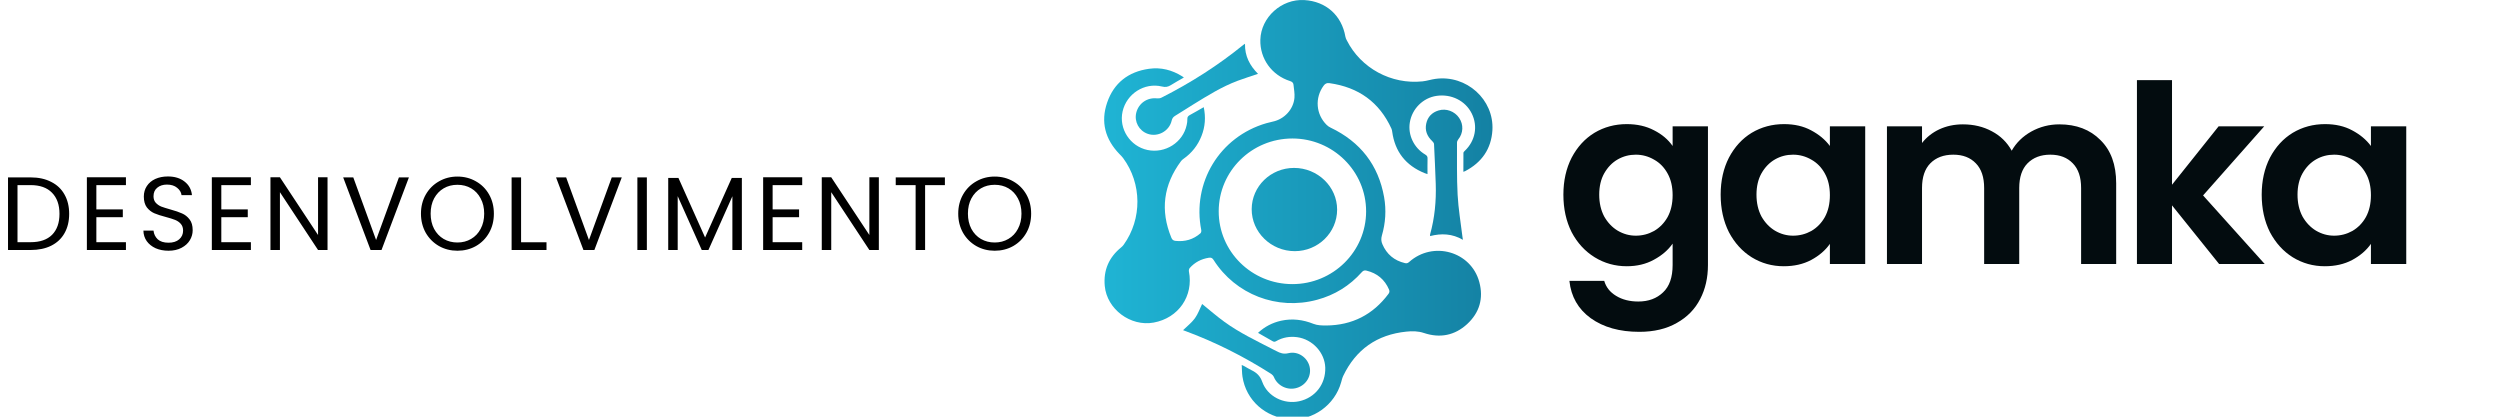 <?xml version="1.0" encoding="UTF-8"?> <svg xmlns="http://www.w3.org/2000/svg" width="240" height="40" viewBox="0 0 240 40" fill="none"><g clip-path="url(#clip0_1_150)"><path d="M156.17 11.915C157.164 11.915 158.038 12.113 158.792 12.511C159.546 12.893 160.139 13.393 160.572 14.014V12.129H163.963V25.439C163.963 26.664 163.714 27.753 163.217 28.707C162.72 29.677 161.975 30.441 160.98 30.997C159.986 31.57 158.784 31.856 157.373 31.856C155.481 31.856 153.925 31.418 152.707 30.544C151.504 29.669 150.823 28.477 150.663 26.966H154.006C154.182 27.57 154.559 28.047 155.136 28.397C155.729 28.763 156.443 28.946 157.277 28.946C158.255 28.946 159.048 28.652 159.658 28.063C160.267 27.491 160.572 26.616 160.572 25.439V23.388C160.139 24.008 159.537 24.525 158.768 24.938C158.014 25.352 157.148 25.559 156.17 25.559C155.048 25.559 154.022 25.272 153.092 24.7C152.162 24.127 151.424 23.324 150.879 22.291C150.35 21.241 150.085 20.041 150.085 18.689C150.085 17.353 150.35 16.169 150.879 15.135C151.424 14.101 152.154 13.306 153.068 12.749C153.998 12.193 155.032 11.915 156.17 11.915ZM160.572 18.737C160.572 17.926 160.411 17.234 160.091 16.661C159.77 16.073 159.337 15.628 158.792 15.326C158.247 15.008 157.661 14.849 157.036 14.849C156.411 14.849 155.834 15 155.304 15.302C154.775 15.604 154.342 16.049 154.006 16.638C153.685 17.21 153.525 17.894 153.525 18.689C153.525 19.484 153.685 20.184 154.006 20.788C154.342 21.376 154.775 21.83 155.304 22.148C155.85 22.466 156.427 22.625 157.036 22.625C157.661 22.625 158.247 22.474 158.792 22.172C159.337 21.853 159.77 21.408 160.091 20.836C160.411 20.247 160.572 19.548 160.572 18.737ZM165.183 18.689C165.183 17.353 165.448 16.169 165.977 15.135C166.522 14.101 167.251 13.306 168.165 12.749C169.095 12.193 170.129 11.915 171.268 11.915C172.262 11.915 173.128 12.113 173.865 12.511C174.619 12.909 175.22 13.409 175.669 14.014V12.129H179.06V25.344H175.669V23.412C175.236 24.032 174.635 24.549 173.865 24.962C173.112 25.36 172.238 25.559 171.244 25.559C170.121 25.559 169.095 25.272 168.165 24.7C167.251 24.127 166.522 23.324 165.977 22.291C165.448 21.241 165.183 20.041 165.183 18.689ZM175.669 18.737C175.669 17.926 175.509 17.234 175.188 16.661C174.867 16.073 174.435 15.628 173.89 15.326C173.344 15.008 172.759 14.849 172.134 14.849C171.508 14.849 170.931 15 170.402 15.302C169.873 15.604 169.44 16.049 169.103 16.638C168.783 17.21 168.622 17.894 168.622 18.689C168.622 19.484 168.783 20.184 169.103 20.788C169.44 21.376 169.873 21.83 170.402 22.148C170.947 22.466 171.524 22.625 172.134 22.625C172.759 22.625 173.344 22.474 173.89 22.172C174.435 21.853 174.867 21.408 175.188 20.836C175.509 20.247 175.669 19.548 175.669 18.737ZM197.694 11.938C199.329 11.938 200.644 12.439 201.638 13.441C202.648 14.427 203.153 15.811 203.153 17.592V25.344H199.786V18.045C199.786 17.011 199.522 16.224 198.992 15.683C198.463 15.127 197.742 14.849 196.828 14.849C195.914 14.849 195.184 15.127 194.639 15.683C194.11 16.224 193.846 17.011 193.846 18.045V25.344H190.478V18.045C190.478 17.011 190.214 16.224 189.685 15.683C189.156 15.127 188.434 14.849 187.52 14.849C186.59 14.849 185.852 15.127 185.307 15.683C184.778 16.224 184.514 17.011 184.514 18.045V25.344H181.147V12.129H184.514V13.727C184.947 13.171 185.5 12.734 186.173 12.416C186.863 12.098 187.616 11.938 188.434 11.938C189.476 11.938 190.406 12.161 191.224 12.606C192.042 13.036 192.675 13.656 193.124 14.467C193.557 13.704 194.182 13.091 195 12.63C195.834 12.169 196.732 11.938 197.694 11.938ZM213.035 25.344L208.513 19.715V25.344H205.146V7.693H208.513V17.735L212.986 12.129H217.364L211.495 18.761L217.412 25.344H213.035ZM217.123 18.689C217.123 17.353 217.387 16.169 217.916 15.135C218.462 14.101 219.191 13.306 220.105 12.749C221.035 12.193 222.069 11.915 223.208 11.915C224.202 11.915 225.068 12.113 225.805 12.511C226.559 12.909 227.16 13.409 227.609 14.014V12.129H231V25.344H227.609V23.412C227.176 24.032 226.575 24.549 225.805 24.962C225.052 25.36 224.178 25.559 223.183 25.559C222.061 25.559 221.035 25.272 220.105 24.7C219.191 24.127 218.462 23.324 217.916 22.291C217.387 21.241 217.123 20.041 217.123 18.689ZM227.609 18.737C227.609 17.926 227.449 17.234 227.128 16.661C226.807 16.073 226.374 15.628 225.829 15.326C225.284 15.008 224.699 14.849 224.073 14.849C223.448 14.849 222.871 15 222.342 15.302C221.813 15.604 221.38 16.049 221.043 16.638C220.722 17.21 220.562 17.894 220.562 18.689C220.562 19.484 220.722 20.184 221.043 20.788C221.38 21.376 221.813 21.83 222.342 22.148C222.887 22.466 223.464 22.625 224.073 22.625C224.699 22.625 225.284 22.474 225.829 22.172C226.374 21.853 226.807 21.408 227.128 20.836C227.449 20.247 227.609 19.548 227.609 18.737Z" fill="#030C0F"></path><path d="M120.769 31.954C121.416 31.355 122.148 30.978 122.979 30.791C124.049 30.556 125.074 30.683 126.095 31.09C126.463 31.238 126.906 31.248 127.314 31.248C129.818 31.228 131.804 30.203 133.287 28.221C133.391 28.084 133.416 27.961 133.346 27.794C132.928 26.833 132.212 26.23 131.181 25.979C130.987 25.93 130.868 25.979 130.733 26.127C129.569 27.431 128.135 28.324 126.433 28.78C122.606 29.815 118.604 28.27 116.504 24.954C116.384 24.768 116.275 24.709 116.051 24.743C115.314 24.861 114.702 25.18 114.214 25.729C114.15 25.803 114.115 25.95 114.135 26.053C114.597 28.412 113.144 30.531 110.75 30.968C108.525 31.375 106.261 29.673 106.057 27.456C105.917 25.935 106.455 24.704 107.644 23.738C107.734 23.664 107.814 23.581 107.878 23.488C109.65 21.015 109.63 17.626 107.819 15.174C107.719 15.036 107.59 14.914 107.47 14.791C106.092 13.368 105.649 11.701 106.286 9.847C106.928 7.973 108.311 6.884 110.307 6.604C111.452 6.442 112.512 6.717 113.488 7.325C113.532 7.355 113.577 7.389 113.652 7.443C113.219 7.693 112.796 7.919 112.398 8.174C112.124 8.346 111.88 8.39 111.552 8.306C109.864 7.899 108.157 8.998 107.769 10.695C107.391 12.358 108.481 14.045 110.163 14.399C111.865 14.757 113.567 13.672 113.921 12C113.96 11.818 113.995 11.627 113.985 11.441C113.97 11.225 114.07 11.122 114.249 11.029C114.687 10.793 115.11 10.543 115.558 10.288C115.762 11.249 115.697 12.162 115.344 13.055C114.991 13.952 114.413 14.688 113.617 15.247C113.532 15.306 113.448 15.38 113.383 15.463C111.686 17.744 111.367 20.196 112.452 22.825C112.532 23.017 112.646 23.105 112.851 23.125C113.756 23.223 114.563 22.992 115.245 22.394C115.309 22.335 115.339 22.193 115.324 22.104C114.413 17.533 117.086 13.128 121.57 11.828C121.775 11.769 121.984 11.715 122.198 11.671C123.293 11.441 124.174 10.499 124.268 9.385C124.303 8.973 124.218 8.547 124.174 8.125C124.154 7.938 124.034 7.84 123.845 7.782C122.083 7.222 120.943 5.633 120.993 3.818C121.053 1.655 123.029 -0.125 125.219 0.007C127.294 0.13 128.802 1.474 129.156 3.514C129.176 3.642 129.235 3.764 129.295 3.877C130.639 6.545 133.56 8.13 136.567 7.811C136.985 7.767 137.393 7.625 137.806 7.571C140.777 7.163 143.445 9.557 143.271 12.505C143.161 14.286 142.256 15.595 140.653 16.429C140.613 16.449 140.563 16.463 140.484 16.493C140.484 15.87 140.479 15.277 140.489 14.683C140.489 14.614 140.553 14.541 140.613 14.487C141.628 13.53 141.897 12.118 141.285 10.891C140.678 9.67 139.329 8.998 137.911 9.204C136.611 9.39 135.551 10.445 135.342 11.764C135.148 12.956 135.735 14.193 136.82 14.835C136.98 14.933 137.054 15.026 137.044 15.218C137.03 15.703 137.04 16.194 137.04 16.714C136.94 16.679 136.855 16.66 136.776 16.625C134.949 15.89 133.909 14.555 133.65 12.633C133.635 12.539 133.62 12.437 133.58 12.353C132.421 9.812 130.425 8.375 127.633 7.983C127.384 7.948 127.22 8.017 127.07 8.223C126.209 9.39 126.324 10.97 127.359 11.99C127.468 12.098 127.603 12.191 127.742 12.255C130.599 13.623 132.326 15.841 132.874 18.926C133.093 20.167 133.013 21.403 132.66 22.614C132.575 22.909 132.59 23.174 132.709 23.444C133.122 24.405 133.839 25.013 134.874 25.258C135.039 25.298 135.143 25.268 135.273 25.155C137.567 23.1 141.22 24.13 142.012 27.073C142.435 28.633 142.036 30.021 140.837 31.12C139.652 32.204 138.239 32.483 136.701 31.968C136.134 31.777 135.571 31.777 135.009 31.836C132.187 32.125 130.166 33.553 128.952 36.079C128.857 36.275 128.807 36.496 128.748 36.707C128.135 38.885 126.055 40.381 123.84 40.243C121.481 40.091 119.619 38.429 119.276 36.153C119.221 35.799 119.231 35.441 119.206 35.039C119.321 35.093 119.381 35.113 119.435 35.142C119.674 35.275 119.903 35.422 120.147 35.539C120.64 35.78 120.968 36.079 121.172 36.648C121.675 38.061 123.243 38.836 124.711 38.522C126.259 38.188 127.274 36.878 127.225 35.289C127.18 33.852 126.005 32.577 124.542 32.371C123.825 32.273 123.138 32.385 122.506 32.753C122.382 32.827 122.292 32.827 122.168 32.753C121.71 32.483 121.252 32.228 120.769 31.954ZM124.069 27.274C127.966 27.279 131.142 24.15 131.147 20.299C131.152 16.439 127.971 13.295 124.069 13.295C120.162 13.3 117.006 16.415 116.996 20.275C116.987 24.14 120.152 27.274 124.069 27.274Z" fill="url(#paint0_linear_1_150)"></path><path d="M113.577 31.694C113.955 31.321 114.398 30.983 114.712 30.551C115.016 30.129 115.19 29.614 115.404 29.183C116.101 29.747 116.802 30.36 117.554 30.904C118.992 31.949 120.605 32.709 122.183 33.528C122.302 33.587 122.422 33.641 122.536 33.705C122.894 33.896 123.223 34.019 123.686 33.906C124.607 33.68 125.512 34.313 125.721 35.201C125.926 36.079 125.403 36.962 124.507 37.236C123.616 37.511 122.651 37.055 122.297 36.202C122.247 36.084 122.148 35.971 122.038 35.898C119.405 34.22 116.633 32.822 113.697 31.743C113.632 31.728 113.577 31.694 113.577 31.694Z" fill="url(#paint1_linear_1_150)"></path><path d="M119.52 4.201C119.49 5.388 119.988 6.3 120.769 7.09C120.102 7.316 119.455 7.517 118.823 7.752C117.305 8.321 115.936 9.175 114.568 10.018C113.975 10.381 113.398 10.764 112.806 11.122C112.622 11.235 112.532 11.367 112.482 11.573C112.253 12.588 111.148 13.192 110.173 12.844C109.342 12.549 108.874 11.681 109.078 10.832C109.302 9.91 110.143 9.336 111.079 9.444C111.213 9.459 111.377 9.435 111.497 9.376C114.304 7.958 116.932 6.281 119.366 4.304C119.405 4.284 119.435 4.265 119.52 4.201Z" fill="url(#paint2_linear_1_150)"></path><path d="M140.439 23.022C139.424 22.428 138.378 22.384 137.289 22.664C137.289 22.595 137.278 22.546 137.289 22.507C137.731 20.917 137.886 19.294 137.831 17.651C137.786 16.375 137.731 15.1 137.667 13.829C137.662 13.731 137.567 13.619 137.488 13.54C136.995 13.074 136.776 12.52 136.92 11.858C137.059 11.22 137.463 10.803 138.09 10.607C138.821 10.376 139.638 10.675 140.076 11.318C140.519 11.961 140.479 12.79 139.986 13.393C139.921 13.471 139.872 13.594 139.872 13.697C139.881 15.365 139.842 17.032 139.931 18.695C140.001 20.029 140.23 21.359 140.389 22.688C140.404 22.776 140.419 22.87 140.439 23.022Z" fill="url(#paint3_linear_1_150)"></path><path d="M124.228 16.12C126.503 16.12 128.369 17.925 128.364 20.128C128.359 22.33 126.538 24.111 124.298 24.111C122.018 24.111 120.152 22.286 120.162 20.074C120.172 17.886 121.989 16.12 124.228 16.12Z" fill="url(#paint4_linear_1_150)"></path><path d="M2.94 17.03C3.7 17.03 4.357 17.173 4.91 17.46C5.47 17.74 5.897 18.143 6.19 18.67C6.49 19.197 6.64 19.817 6.64 20.53C6.64 21.243 6.49 21.863 6.19 22.39C5.897 22.91 5.47 23.31 4.91 23.59C4.357 23.863 3.7 24 2.94 24H0.77V17.03H2.94ZM2.94 23.25C3.84 23.25 4.527 23.013 5 22.54C5.473 22.06 5.71 21.39 5.71 20.53C5.71 19.663 5.47 18.987 4.99 18.5C4.517 18.013 3.833 17.77 2.94 17.77H1.68V23.25H2.94ZM9.25 17.77V20.1H11.79V20.85H9.25V23.25H12.09V24H8.34V17.02H12.09V17.77H9.25ZM16.177 24.07C15.717 24.07 15.304 23.99 14.937 23.83C14.577 23.663 14.294 23.437 14.087 23.15C13.881 22.857 13.774 22.52 13.767 22.14H14.737C14.771 22.467 14.904 22.743 15.137 22.97C15.377 23.19 15.724 23.3 16.177 23.3C16.611 23.3 16.951 23.193 17.197 22.98C17.451 22.76 17.577 22.48 17.577 22.14C17.577 21.873 17.504 21.657 17.357 21.49C17.211 21.323 17.027 21.197 16.807 21.11C16.587 21.023 16.291 20.93 15.917 20.83C15.457 20.71 15.087 20.59 14.807 20.47C14.534 20.35 14.297 20.163 14.097 19.91C13.904 19.65 13.807 19.303 13.807 18.87C13.807 18.49 13.904 18.153 14.097 17.86C14.291 17.567 14.561 17.34 14.907 17.18C15.261 17.02 15.664 16.94 16.117 16.94C16.771 16.94 17.304 17.103 17.717 17.43C18.137 17.757 18.374 18.19 18.427 18.73H17.427C17.394 18.463 17.254 18.23 17.007 18.03C16.761 17.823 16.434 17.72 16.027 17.72C15.647 17.72 15.337 17.82 15.097 18.02C14.857 18.213 14.737 18.487 14.737 18.84C14.737 19.093 14.807 19.3 14.947 19.46C15.094 19.62 15.271 19.743 15.477 19.83C15.691 19.91 15.987 20.003 16.367 20.11C16.827 20.237 17.197 20.363 17.477 20.49C17.757 20.61 17.997 20.8 18.197 21.06C18.397 21.313 18.497 21.66 18.497 22.1C18.497 22.44 18.407 22.76 18.227 23.06C18.047 23.36 17.781 23.603 17.427 23.79C17.074 23.977 16.657 24.07 16.177 24.07ZM21.246 17.77V20.1H23.786V20.85H21.246V23.25H24.086V24H20.336V17.02H24.086V17.77H21.246ZM31.443 24H30.533L26.873 18.45V24H25.963V17.02H26.873L30.533 22.56V17.02H31.443V24ZM39.255 17.03L36.625 24H35.575L32.945 17.03H33.915L36.105 23.04L38.295 17.03H39.255ZM43.912 24.07C43.266 24.07 42.676 23.92 42.142 23.62C41.609 23.313 41.186 22.89 40.872 22.35C40.566 21.803 40.412 21.19 40.412 20.51C40.412 19.83 40.566 19.22 40.872 18.68C41.186 18.133 41.609 17.71 42.142 17.41C42.676 17.103 43.266 16.95 43.912 16.95C44.566 16.95 45.159 17.103 45.692 17.41C46.226 17.71 46.646 18.13 46.952 18.67C47.259 19.21 47.412 19.823 47.412 20.51C47.412 21.197 47.259 21.81 46.952 22.35C46.646 22.89 46.226 23.313 45.692 23.62C45.159 23.92 44.566 24.07 43.912 24.07ZM43.912 23.28C44.399 23.28 44.836 23.167 45.222 22.94C45.616 22.713 45.922 22.39 46.142 21.97C46.369 21.55 46.482 21.063 46.482 20.51C46.482 19.95 46.369 19.463 46.142 19.05C45.922 18.63 45.619 18.307 45.232 18.08C44.846 17.853 44.406 17.74 43.912 17.74C43.419 17.74 42.979 17.853 42.592 18.08C42.206 18.307 41.899 18.63 41.672 19.05C41.452 19.463 41.342 19.95 41.342 20.51C41.342 21.063 41.452 21.55 41.672 21.97C41.899 22.39 42.206 22.713 42.592 22.94C42.986 23.167 43.426 23.28 43.912 23.28ZM50.024 23.26H52.464V24H49.114V17.03H50.024V23.26ZM59.69 17.03L57.06 24H56.01L53.38 17.03H54.35L56.54 23.04L58.73 17.03H59.69ZM62.098 17.03V24H61.188V17.03H62.098ZM71.219 17.08V24H70.309V18.84L68.009 24H67.369L65.059 18.83V24H64.149V17.08H65.129L67.689 22.8L70.249 17.08H71.219ZM74.172 17.77V20.1H76.712V20.85H74.172V23.25H77.012V24H73.262V17.02H77.012V17.77H74.172ZM84.369 24H83.459L79.799 18.45V24H78.889V17.02H79.799L83.459 22.56V17.02H84.369V24ZM90.71 17.03V17.77H88.81V24H87.9V17.77H85.99V17.03H90.71ZM95.49 24.07C94.844 24.07 94.254 23.92 93.721 23.62C93.187 23.313 92.764 22.89 92.451 22.35C92.144 21.803 91.99 21.19 91.99 20.51C91.99 19.83 92.144 19.22 92.451 18.68C92.764 18.133 93.187 17.71 93.721 17.41C94.254 17.103 94.844 16.95 95.49 16.95C96.144 16.95 96.737 17.103 97.27 17.41C97.804 17.71 98.224 18.13 98.531 18.67C98.837 19.21 98.99 19.823 98.99 20.51C98.99 21.197 98.837 21.81 98.531 22.35C98.224 22.89 97.804 23.313 97.27 23.62C96.737 23.92 96.144 24.07 95.49 24.07ZM95.49 23.28C95.977 23.28 96.414 23.167 96.8 22.94C97.194 22.713 97.501 22.39 97.721 21.97C97.947 21.55 98.061 21.063 98.061 20.51C98.061 19.95 97.947 19.463 97.721 19.05C97.501 18.63 97.197 18.307 96.811 18.08C96.424 17.853 95.984 17.74 95.49 17.74C94.997 17.74 94.557 17.853 94.171 18.08C93.784 18.307 93.477 18.63 93.251 19.05C93.031 19.463 92.921 19.95 92.921 20.51C92.921 21.063 93.031 21.55 93.251 21.97C93.477 22.39 93.784 22.713 94.171 22.94C94.564 23.167 95.004 23.28 95.49 23.28Z" fill="black"></path></g><defs><linearGradient id="paint0_linear_1_150" x1="106" y1="20.126" x2="143.279" y2="20.126" gradientUnits="userSpaceOnUse"><stop stop-color="#1FB4D4"></stop><stop offset="1" stop-color="#1481A3"></stop></linearGradient><linearGradient id="paint1_linear_1_150" x1="106" y1="20.126" x2="143.279" y2="20.126" gradientUnits="userSpaceOnUse"><stop stop-color="#1FB4D4"></stop><stop offset="1" stop-color="#1481A3"></stop></linearGradient><linearGradient id="paint2_linear_1_150" x1="106" y1="20.126" x2="143.279" y2="20.126" gradientUnits="userSpaceOnUse"><stop stop-color="#1FB4D4"></stop><stop offset="1" stop-color="#1481A3"></stop></linearGradient><linearGradient id="paint3_linear_1_150" x1="106" y1="20.126" x2="143.279" y2="20.126" gradientUnits="userSpaceOnUse"><stop stop-color="#1FB4D4"></stop><stop offset="1" stop-color="#1481A3"></stop></linearGradient><linearGradient id="paint4_linear_1_150" x1="106" y1="20.126" x2="143.279" y2="20.126" gradientUnits="userSpaceOnUse"><stop stop-color="#1FB4D4"></stop><stop offset="1" stop-color="#1481A3"></stop></linearGradient><clipPath id="clip0_1_150"><rect width="240" height="40" fill="white"></rect></clipPath></defs></svg> 